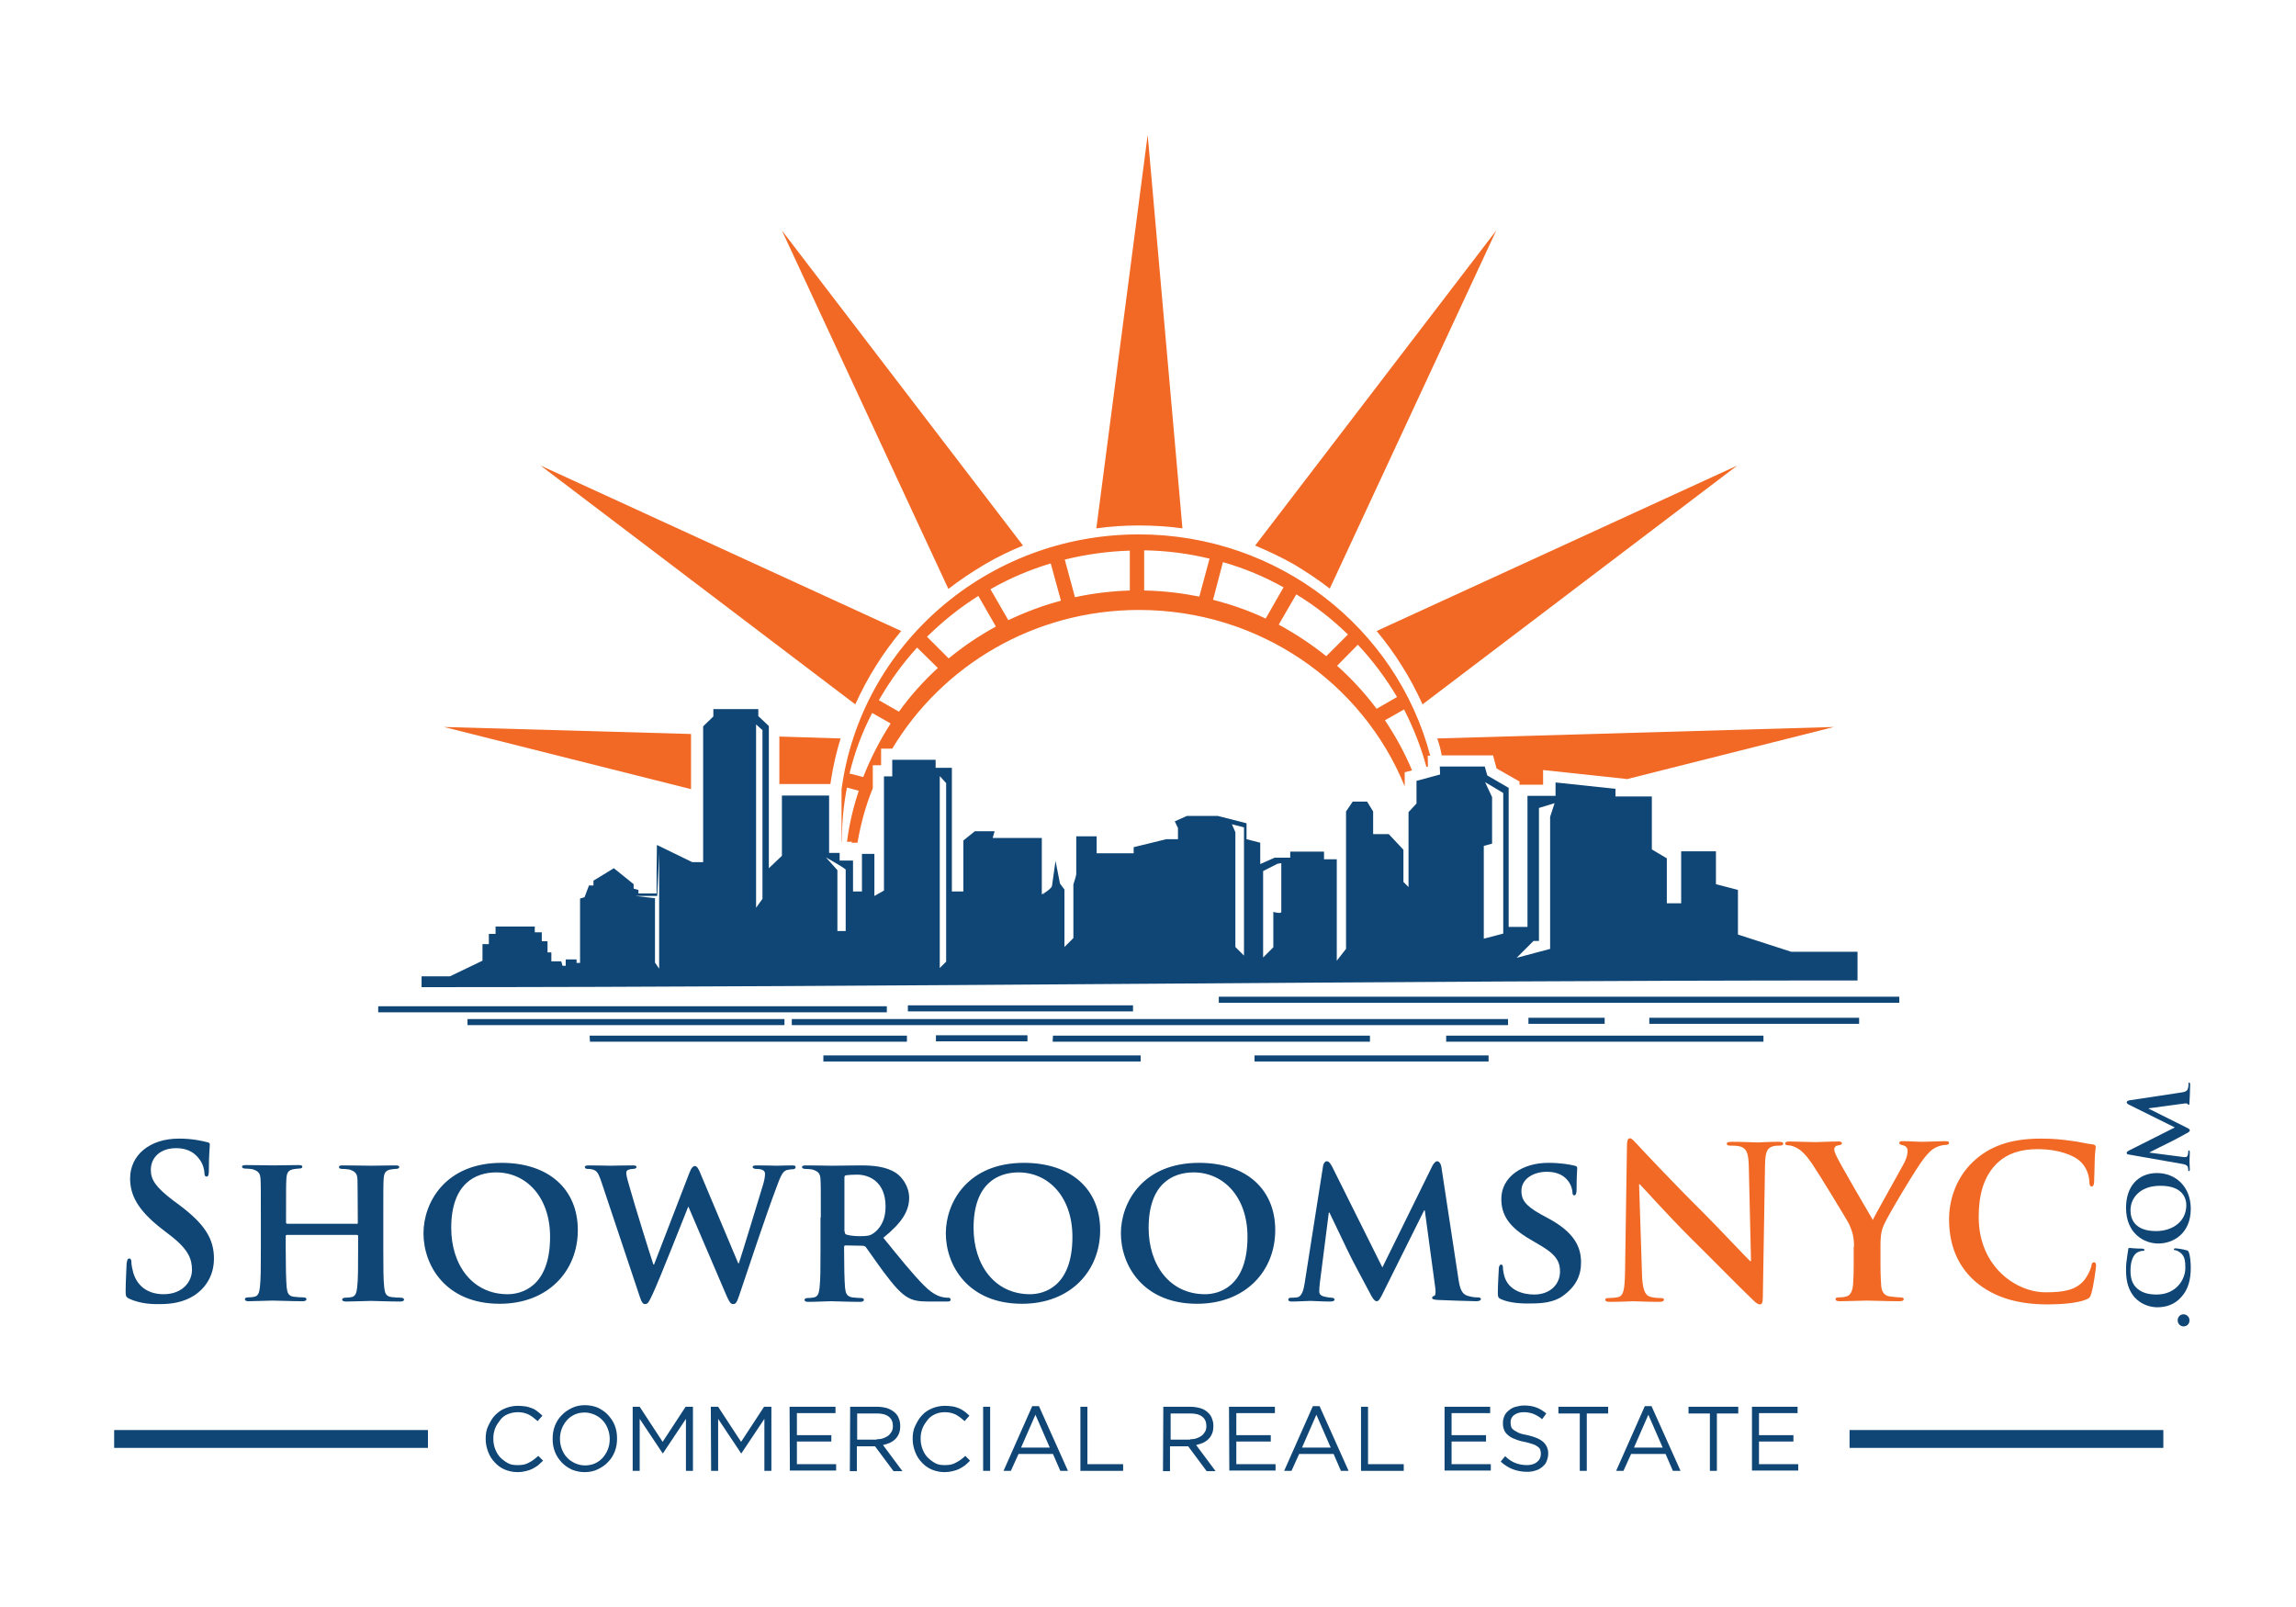 <svg width="720" height="504" viewBox="0 0 720 504" fill="none" xmlns="http://www.w3.org/2000/svg">
<path fill-rule="evenodd" clip-rule="evenodd" d="M216.7 230.2L139.2 228L216.7 247.5V230.2ZM263.6 231.6L244.4 231V245.9H260.4L260.6 244.6C261.3 240.1 262.3 235.8 263.6 231.6Z" fill="#F16924"/>
<path fill-rule="evenodd" clip-rule="evenodd" d="M580 448.5H678.4V454.1H580V448.5ZM35.8 448.5H134.2V454.1H35.8V448.5Z" fill="#104675"/>
<path d="M684.1 365C684.9 365.1 686 365.4 686.1 366.1C686.2 366.5 686.2 366.7 686.2 366.9C686.2 367.2 686.3 367.3 686.4 367.3C686.6 367.3 686.7 367.1 686.7 366.8C686.7 365.9 686.6 364.7 686.6 364.2C686.6 363.7 686.7 362.5 686.7 361.4C686.7 361 686.6 360.8 686.4 360.8C686.3 360.8 686.2 361 686.2 361.2C686.2 361.4 686.2 361.7 686.1 362.1C686 362.6 685.8 362.9 685.3 362.9C684.9 362.9 684.5 362.9 684.1 362.8L674.1 361.5V361.4C675.9 360.5 679 358.9 679.5 358.7C680.2 358.4 684.2 356.3 685.4 355.6C686.2 355.2 686.7 354.9 686.7 354.5C686.7 354.2 686.5 354 685.2 353.4L673.8 347.7V347.6L684.9 346.1C685.6 346 685.9 346.1 686 346.2C686.1 346.4 686.2 346.5 686.3 346.5C686.5 346.5 686.6 346.4 686.6 345.7C686.7 344.6 686.8 340.8 686.8 340.2C686.8 339.8 686.7 339.5 686.5 339.5C686.3 339.5 686.3 339.7 686.3 339.9C686.3 340.2 686.3 340.7 686.1 341.4C685.9 342.2 685.2 342.5 683.6 342.7L667.7 345.1C667.2 345.2 666.9 345.5 666.9 345.7C666.9 345.9 667.1 346.2 667.5 346.4L682 353.6L667.7 360.8C667 361.2 666.9 361.3 666.9 361.6C666.9 361.8 667.1 362.1 667.6 362.1L684.1 365ZM685.6 378C685.6 383 681.4 386.1 676.1 386.1C669.7 386.1 668.1 382.6 668.1 379.6C668.1 375.3 671.6 371.9 677.3 371.9C684.7 371.8 685.6 376.1 685.6 378ZM687 379.1C687 372.2 682.3 367.9 676.4 367.9C670.5 367.9 666.7 372.1 666.7 378.8C666.7 386.9 672.4 390 676.8 390C681.5 390 687 386.9 687 379.1ZM687 397.6C687 395.9 686.8 393.8 686.4 392.8C686.2 392.3 686.1 392.2 685.6 392.1C684.7 391.8 682.5 391.5 682.2 391.5C682 391.5 681.7 391.6 681.7 391.8C681.7 392 681.8 392.1 682.2 392.1C682.7 392.2 683.4 392.6 683.9 393C685.1 394.1 685.3 395.4 685.3 397.7C685.3 401.3 682.4 406 676.3 406C673.8 406 671.3 405.5 669.6 403.5C668.6 402.3 668.1 400.8 668.1 398.5C668.1 396 668.7 394.3 669.6 393.3C670.3 392.6 671.2 392.3 672 392.3C672.3 392.3 672.5 392.2 672.5 392C672.5 391.8 672.2 391.7 671.9 391.6C671.4 391.6 670 391.6 669.1 391.5C668.2 391.4 667.9 391.4 667.7 391.4C667.5 391.4 667.4 391.5 667.4 391.8C667.3 392.6 667.1 393.5 667 394.5C666.8 395.7 666.7 396.7 666.7 398.4C666.7 402.4 667.7 404.9 669.4 406.9C671.7 409.4 674.7 410 676.5 410C679 410 681.9 409.3 684.1 406.7C686.2 404.4 687 401.3 687 397.6ZM686.6 414.1C686.6 413 685.7 412.2 684.7 412.2C683.7 412.2 682.9 413 682.9 414.1C682.9 415.4 684 416 684.7 416C685.6 416 686.6 415.4 686.6 414.1Z" fill="#104675"/>
<path d="M549.3 441.2H563.7V443.2H551.6V450.1H562.4V452.1H551.6V459.2H563.9V461.2H549.4V441.2H549.3ZM536.2 443.3H529.5V441.2H545.1V443.3H538.4V461.3H536.2V443.3ZM515.8 441H517.9L527 461.3H524.6L522.3 456H511.5L509.1 461.3H506.8L515.8 441ZM521.4 454L516.9 443.7L512.4 454H521.4ZM495.4 443.3H488.7V441.2H504.3V443.3H497.6V461.3H495.4V443.3ZM478.8 461.6C477.2 461.6 475.8 461.3 474.4 460.8C473.1 460.3 471.8 459.5 470.6 458.4L472 456.7C473 457.7 474.1 458.4 475.1 458.8C476.1 459.2 477.4 459.5 478.8 459.5C480.1 459.5 481.2 459.2 482 458.5C482.8 457.9 483.2 457 483.2 456V455.9C483.2 455.4 483.1 455 483 454.7C482.9 454.3 482.6 454 482.2 453.7C481.8 453.4 481.3 453.1 480.6 452.9C479.9 452.7 479.1 452.4 478 452.2C476.9 452 475.9 451.7 475 451.3C474.1 451 473.5 450.6 472.9 450.1C472.3 449.6 471.9 449.1 471.7 448.5C471.4 447.9 471.3 447.2 471.3 446.3V446.2C471.3 445.4 471.5 444.7 471.8 444C472.1 443.3 472.6 442.8 473.2 442.3C473.8 441.8 474.5 441.4 475.3 441.2C476.1 441 477 440.8 477.9 440.8C479.4 440.8 480.6 441 481.7 441.4C482.8 441.8 483.8 442.4 484.9 443.3L483.6 445.1C482.7 444.3 481.7 443.8 480.8 443.4C479.9 443.1 478.9 442.9 477.9 442.9C476.6 442.9 475.6 443.2 474.8 443.8C474 444.4 473.7 445.2 473.7 446.1V446.2C473.7 446.7 473.8 447.1 473.9 447.5C474 447.9 474.3 448.2 474.7 448.5C475.1 448.8 475.7 449.1 476.3 449.4C477 449.7 477.9 449.9 479 450.1C481.2 450.6 482.9 451.3 483.9 452.2C484.9 453.1 485.5 454.3 485.5 455.8V455.9C485.5 456.8 485.3 457.5 485 458.3C484.7 459.1 484.2 459.6 483.6 460.1C483 460.6 482.3 461 481.5 461.2C480.7 461.5 479.8 461.6 478.8 461.6ZM452.9 441.2H467.3V443.2H455.2V450.1H466V452.1H455.2V459.2H467.5V461.2H453V441.2H452.9ZM426.8 441.2H429V459.2H440.2V461.3H426.8V441.2ZM411.7 441H413.8L422.9 461.3H420.5L418.2 456H407.4L405 461.3H402.7L411.7 441ZM417.3 454L412.8 443.7L408.3 454H417.3ZM385.4 441.2H399.8V443.2H387.7V450.1H398.5V452.1H387.7V459.2H400V461.2H385.5L385.4 441.2ZM364.8 441.2H373.3C374.5 441.2 375.6 441.4 376.6 441.7C377.6 442 378.4 442.6 379 443.2C379.5 443.7 379.9 444.3 380.1 445C380.4 445.7 380.5 446.4 380.5 447.2V447.3C380.5 448.1 380.4 448.9 380.1 449.6C379.8 450.3 379.5 450.8 379 451.3C378.5 451.8 377.9 452.2 377.3 452.5C376.6 452.8 375.9 453 375.1 453.2L381.2 461.4H378.4L372.6 453.6H372.5H366.9V461.4H364.7L364.8 441.2ZM373.2 451.4C373.9 451.4 374.6 451.3 375.2 451.1C375.8 450.9 376.4 450.6 376.8 450.3C377.3 449.9 377.6 449.5 377.9 449C378.2 448.5 378.3 447.9 378.3 447.3V447.2C378.3 446 377.9 445 377 444.3C376.1 443.6 374.9 443.3 373.2 443.3H367.1V451.5H373.2V451.4ZM338.8 441.2H341V459.2H352.2V461.3H338.8V441.2ZM323.7 441H325.8L334.9 461.3H332.5L330.2 456H319.4L317 461.3H314.7L323.7 441ZM329.2 454L324.7 443.7L320.2 454H329.2ZM308.3 441.2H310.5V461.3H308.3V441.2ZM296.2 461.7C294.8 461.7 293.4 461.4 292.2 460.9C291 460.4 289.9 459.6 289.1 458.7C288.2 457.8 287.5 456.7 287 455.4C286.5 454.1 286.2 452.8 286.2 451.3V451.2C286.2 449.8 286.4 448.4 287 447.2C287.6 446 288.2 444.8 289.1 443.9C290 442.9 291.1 442.2 292.3 441.7C293.5 441.2 294.9 440.9 296.3 440.9C297.2 440.9 298 441 298.8 441.1C299.5 441.2 300.2 441.5 300.8 441.7C301.4 442 302 442.3 302.5 442.7C303 443.1 303.5 443.5 304 444L302.5 445.7C301.6 444.9 300.7 444.2 299.8 443.7C298.8 443.2 297.7 442.9 296.3 442.9C295.2 442.9 294.2 443.1 293.3 443.5C292.4 443.9 291.5 444.5 290.9 445.3C290.3 446.1 289.7 446.9 289.3 447.9C288.9 448.9 288.7 450 288.7 451.1V451.2C288.7 452.4 288.9 453.5 289.3 454.5C289.7 455.5 290.2 456.4 290.9 457.1C291.6 457.8 292.4 458.4 293.3 458.9C294.2 459.4 295.3 459.5 296.3 459.5C297.7 459.5 298.8 459.3 299.8 458.7C300.8 458.2 301.8 457.5 302.7 456.6L304.2 458.1C303.7 458.6 303.2 459.1 302.6 459.6C302 460 301.4 460.4 300.8 460.7C300.2 461 299.5 461.2 298.7 461.4C297.9 461.6 297.1 461.7 296.2 461.7ZM266.6 441.2H275.1C276.3 441.2 277.4 441.4 278.4 441.7C279.4 442.1 280.2 442.6 280.8 443.2C281.3 443.7 281.7 444.3 281.9 445C282.2 445.7 282.3 446.4 282.3 447.2V447.3C282.3 448.1 282.2 448.9 281.9 449.6C281.6 450.3 281.3 450.8 280.8 451.3C280.3 451.8 279.7 452.2 279.1 452.5C278.4 452.8 277.7 453 276.9 453.2L283 461.4H280.2L274.4 453.6H274.3H268.7V461.4H266.5L266.6 441.2ZM274.9 451.4C275.6 451.4 276.3 451.3 276.9 451.1C277.5 450.9 278.1 450.6 278.5 450.3C279 449.9 279.3 449.5 279.6 449C279.9 448.5 280 447.9 280 447.3V447.2C280 446 279.6 445 278.7 444.3C277.8 443.6 276.6 443.3 274.9 443.3H268.8V451.5H274.9V451.4ZM247.6 441.2H262V443.2H249.9V450.1H260.7V452.1H249.9V459.2H262.2V461.2H247.7L247.6 441.2ZM222.9 441.2H225.2L232.4 452.2L239.6 441.2H241.9V461.3H239.7V445L232.5 455.8H232.4L225.2 445V461.3H223L222.9 441.2ZM198.3 441.2H200.6L207.8 452.2L215 441.2H217.3V461.3H215.1V445L207.9 455.8H207.8L200.6 445V461.3H198.4V441.2H198.3ZM183.4 461.7C181.9 461.7 180.5 461.4 179.3 460.9C178.1 460.3 177 459.6 176.1 458.6C175.2 457.6 174.5 456.6 174 455.3C173.5 454 173.3 452.7 173.3 451.3V451.2C173.3 449.8 173.5 448.5 174 447.2C174.5 445.9 175.2 444.8 176.1 443.9C177 442.9 178.1 442.2 179.3 441.6C180.5 441 181.9 440.7 183.4 440.7C184.9 440.7 186.3 441 187.5 441.5C188.7 442.1 189.8 442.8 190.7 443.8C191.6 444.8 192.3 445.8 192.8 447.1C193.3 448.4 193.5 449.7 193.5 451.1C193.5 451.1 193.5 451.1 193.5 451.2C193.5 452.6 193.3 453.9 192.8 455.2C192.3 456.5 191.6 457.6 190.7 458.5C189.8 459.5 188.7 460.2 187.5 460.8C186.3 461.4 184.9 461.7 183.4 461.7ZM183.4 459.6C184.5 459.6 185.6 459.4 186.5 459C187.4 458.6 188.3 458 189 457.2C189.7 456.4 190.2 455.6 190.6 454.6C191 453.6 191.2 452.5 191.2 451.4V451.3C191.2 450.2 191 449.1 190.6 448.1C190.2 447.1 189.7 446.2 189 445.5C188.3 444.7 187.5 444.2 186.5 443.7C185.5 443.3 184.5 443 183.4 443C182.3 443 181.2 443.2 180.3 443.6C179.4 444 178.5 444.6 177.8 445.4C177.1 446.2 176.6 447 176.2 448C175.8 449 175.6 450.1 175.6 451.2V451.3C175.6 452.4 175.8 453.5 176.2 454.5C176.6 455.5 177.1 456.4 177.8 457.1C178.5 457.9 179.3 458.4 180.3 458.9C181.2 459.3 182.3 459.6 183.4 459.6ZM162.3 461.7C160.9 461.7 159.5 461.4 158.3 460.9C157.1 460.4 156 459.6 155.2 458.7C154.3 457.8 153.6 456.7 153.1 455.4C152.6 454.1 152.3 452.8 152.3 451.3V451.2C152.3 449.8 152.5 448.4 153.1 447.2C153.7 446 154.3 444.8 155.2 443.9C156.1 443 157.1 442.2 158.4 441.7C159.6 441.2 161 440.9 162.4 440.9C163.3 440.9 164.1 441 164.9 441.1C165.6 441.2 166.3 441.5 166.9 441.7C167.5 441.9 168.1 442.3 168.6 442.7C169.1 443.1 169.6 443.5 170.1 444L168.6 445.7C167.7 444.9 166.8 444.2 165.9 443.7C164.9 443.2 163.8 442.9 162.4 442.9C161.3 442.9 160.3 443.1 159.3 443.5C158.3 443.9 157.5 444.5 156.9 445.3C156.3 446.1 155.7 446.9 155.3 447.9C154.9 448.9 154.7 450 154.7 451.1V451.2C154.7 452.4 154.9 453.5 155.3 454.5C155.7 455.5 156.2 456.4 156.9 457.1C157.6 457.8 158.4 458.4 159.3 458.9C160.2 459.4 161.2 459.5 162.4 459.5C163.8 459.5 164.9 459.3 165.9 458.7C166.9 458.2 167.8 457.5 168.8 456.6L170.3 458.1C169.8 458.6 169.2 459.1 168.7 459.6C168.1 460 167.5 460.4 166.9 460.7C166.3 461 165.6 461.2 164.8 461.4C164 461.6 163.2 461.7 162.3 461.7Z" fill="#104675"/>
<path fill-rule="evenodd" clip-rule="evenodd" d="M343.8 165.7L359.9 42.3L370.8 165.7C366.3 165.1 361.8 164.8 357.1 164.8C352.6 164.8 348.1 165.1 343.8 165.7Z" fill="#F16924"/>
<path fill-rule="evenodd" clip-rule="evenodd" d="M393.6 171.1L469.2 72.3L417 184.6C413.4 181.8 409.6 179.3 405.6 176.9C401.7 174.7 397.6 172.8 393.6 171.1Z" fill="#F16924"/>
<path fill-rule="evenodd" clip-rule="evenodd" d="M431.7 197.9L544.8 146L446.1 220.9C444.2 216.8 442.1 212.7 439.6 208.8C437.2 204.9 434.5 201.3 431.7 197.9Z" fill="#F16924"/>
<path fill-rule="evenodd" clip-rule="evenodd" d="M450.7 231.6L575.1 228L510 244.4V244.3L483.9 241.5V246.1H476.5V245.1L469.3 241L468.2 236.9H452.1C451.8 235.1 451.3 233.3 450.7 231.6Z" fill="#F16924"/>
<path fill-rule="evenodd" clip-rule="evenodd" d="M279.3 226.9C275.9 232.2 273 237.8 270.7 243.7L266.4 242.6C268 235.9 270.4 229.6 273.5 223.6L279.3 226.9ZM294.1 209.5C289.6 213.6 285.5 218.2 281.9 223.2L275.6 219.6C279 213.7 283 208.1 287.6 203.1L294.1 209.5ZM312.3 196.5C307 199.4 302.1 202.7 297.5 206.5L290.7 199.7C295.6 194.9 300.9 190.6 306.8 186.9L312.3 196.5ZM332.7 188.4C327 189.9 321.5 192 316.2 194.5L310.6 184.8C316.5 181.4 322.9 178.7 329.5 176.7L332.7 188.4ZM354.3 185.2C348.4 185.4 342.6 186.1 337.1 187.3L333.9 175.5C340.4 173.9 347.3 172.9 354.3 172.7V185.2ZM425.8 202.2C430.5 207.2 434.6 212.7 438.1 218.6L431.7 222.3C428 217.4 423.9 212.9 419.3 208.8L425.8 202.2ZM406.5 186.4C412.4 190 417.8 194.2 422.7 199L415.9 205.8C411.3 202.1 406.3 198.8 401 195.9L406.5 186.4ZM383.5 176.3C390.2 178.2 396.6 180.9 402.5 184.2L396.9 194C391.7 191.5 386.1 189.6 380.4 188.1L383.5 176.3ZM358.8 172.6C365.8 172.7 372.7 173.6 379.3 175.2L376.1 187.1C370.5 186 364.7 185.3 358.8 185.2V172.6ZM357.1 167.6C401.1 167.6 438 197.1 448.5 237H447.7L447.8 240.4L447.3 240.5C445.6 234.2 443.2 228.2 440.3 222.5L434.3 225.9C437.6 230.8 440.5 236.1 442.8 241.6L440.5 242.2V246.6C427.3 214.2 395 191.3 357.2 191.3C324.2 191.3 295.4 208.8 279.8 234.8H276.3V240H273.7V247.2C271.5 252.6 269.9 258.4 268.9 264.3H267.1V264H265.6C266.3 258.5 267.6 253.1 269.3 248L265.6 247C264.5 252.5 264 258.2 264 264H263.9V247.6C269.9 202.4 309.4 167.6 357.1 167.6Z" fill="#F16924"/>
<path fill-rule="evenodd" clip-rule="evenodd" d="M206.7 267.6V303.8L205.4 301.9V281.7L199.3 281H206.1L206.7 267.6ZM259 268.9L262.6 272.9V292H265.2V272.7C264 271.7 259 268.9 259 268.9ZM294.7 243.4V303.6L296.7 301.6V245.6L294.7 243.4ZM386.3 258.5L390.1 259.5V299.7L387.4 297V261L386.3 258.5ZM400.6 270.9L396.1 273.2V300.3L399.3 297.1V286C399.3 286 401.8 286.7 401.8 286C401.8 285.3 401.8 270.7 401.8 270.7L400.6 270.9ZM465.7 245.3L471.4 248.7V292.8L465.3 294.4V265.3L467.9 264.6V250L465.7 245.3ZM487.5 251.9L482.6 253.4V266.9V267V295.1H480.9L475.6 300.4L482.7 298.5L486.1 297.6V256.2L487.5 251.9ZM237.1 227.2V284.7L239.1 281.9V229L237.1 227.2ZM151.3 301.3V296.1H153.3V292.9H155.4V290.6H167.7V292.4H169.9V295.2H171.7V298.7H172.9V301.5H176L176.4 302.9H177.4V300.9H180.8V302H181.9V281.8L183.3 281.4L184.7 277.7H186.1V276.2L192.5 272.3L198.7 277.3V278.7L200.2 279.1V280.2H205.9V273.3L206 265L217.1 270.4H220.5V227.8L223.7 224.7V222.4H225.8H231.9H237.8V224.6L241.1 227.7V272.3L245.2 268.4V249.5H260V267.5H263.3V269.9H267.5V279.6H270.3V267.8H274.2V281L277.2 279.3V243.5H279.8V238.3H293.4V240.8H298.5V279.6H302.1V263.6L305.7 260.7H311.9L311.3 262.8H326.7V280.5C326.7 280.5 327.1 280.3 327.5 280C327.5 280.3 327.4 280.5 327.4 280.5C327.2 280.5 327.3 280.3 327.6 280C328.5 279.4 329.8 278.5 329.9 277.8L331 270L332.4 277.1L333.8 279V297L336.6 294.2V277.4C336.6 277.4 337.5 274.6 337.5 274.2C337.5 273.8 337.5 262.3 337.5 262.3H343.9V267.6H355.5V265.7L365.7 263.2H369.4V259.7L368.4 257.6L372.2 255.9H381.9L390.9 258.2V263.2L395.2 264.3V271L399.7 269H404.6V267.1H415.2V269.5H419.2V301.3L422.1 297.6V254.5L424.2 251.4H428.7L430.6 254.5V261.6H435.5L440.1 266.5V276.6L441.7 278.2V254.7L444.2 252V244.9L451.6 242.9L451.5 240.4H465.6L466.4 243.2L473.1 247.1V290.7H479V249.6H487.8V245.4L506.6 247.4V249.8H518V266.4L522.7 269.2V283.3H527.2V267H538.1V277.3L545 279.1V293.1L561.7 298.5H582.5V307.5C434.1 307.5 282 309.6 132.2 309.6V306.2H141.1L151.3 301.3Z" fill="#104675"/>
<path d="M248.3 319.6H472.9V321.5H248.3V319.6ZM382.2 312.6H595.6V314.5H382.2V312.6ZM146.5 319.6H246V321.5H146.6V319.6H146.5ZM184.9 324.8H284.4V326.7H185L184.9 324.8ZM330.2 324.8H429.6V326.7H330.1L330.2 324.8ZM284.7 315.3H355.3V317.2H284.7V315.3ZM453.5 324.8H553V326.7H453.5V324.8ZM479.3 319.2H503.2V321.1H479.3V319.2ZM517.2 319.2H583V321.1H517.2V319.2ZM258.2 331H357.7V332.9H258.2V331ZM293.5 324.7H322.2V326.6H293.5V324.7ZM393.4 331H466.8V332.9H393.4V331ZM118.6 315.6H278.1V317.5H118.6V315.6Z" fill="#104675"/>
<path fill-rule="evenodd" clip-rule="evenodd" d="M320.8 171.1L245.2 72.3L297.4 184.7C301 181.9 304.8 179.4 308.8 177C312.7 174.7 316.7 172.8 320.8 171.1Z" fill="#F16924"/>
<path fill-rule="evenodd" clip-rule="evenodd" d="M282.6 197.9L169.5 146L268.2 220.9C270.1 216.8 272.2 212.7 274.7 208.8C277.1 204.9 279.8 201.3 282.6 197.9Z" fill="#F16924"/>
<path d="M40.7 407.4C39.6 406.9 39.4 406.6 39.4 405.1C39.4 401.5 39.7 397.5 39.7 396.4C39.8 395.4 40 394.7 40.5 394.7C41.1 394.7 41.2 395.3 41.2 395.8C41.2 396.7 41.5 398.1 41.8 399.2C43.3 404.1 47.2 405.9 51.3 405.9C57.3 405.9 60.2 401.9 60.2 398.3C60.2 395 59.2 392 53.7 387.7L50.6 385.3C43.3 379.6 40.8 374.9 40.8 369.6C40.8 362.3 46.9 357.1 56.1 357.1C60.4 357.1 63.2 357.8 64.9 358.2C65.5 358.3 65.8 358.5 65.8 359C65.8 359.9 65.5 361.8 65.5 367C65.5 368.5 65.3 369 64.8 369C64.3 369 64.1 368.6 64.1 367.8C64.1 367.2 63.8 365.1 62.4 363.4C61.4 362.1 59.5 360.1 55.2 360.1C50.3 360.1 47.3 363 47.3 366.9C47.3 370 48.8 372.3 54.3 376.5L56.2 377.9C64.2 383.9 67.1 388.5 67.1 394.8C67.1 398.6 65.6 403.2 60.9 406.3C57.6 408.4 53.9 409 50.3 409C46.5 409.1 43.5 408.6 40.7 407.4Z" fill="#104675"/>
<path d="M111.9 383.9C112 383.9 112.2 383.8 112.2 383.5V382.3C112.2 373.7 112.1 371.7 112.1 369.9C112 368 111.4 367.4 109.6 366.8C109.1 366.7 108.1 366.6 107.3 366.6C106.6 366.6 106.3 366.4 106.3 366C106.3 365.6 106.7 365.5 107.6 365.5C110.7 365.5 114.8 365.6 116.4 365.6C117.8 365.6 121.6 365.5 123.9 365.5C124.8 365.5 125.2 365.6 125.2 366C125.2 366.4 124.8 366.6 124.1 366.6C123.6 366.6 123.1 366.7 122.4 366.8C120.9 367.1 120.4 367.9 120.3 369.9C120.2 371.7 120.2 373.3 120.2 381.8V391.8C120.2 397 120.2 401.4 120.5 403.9C120.7 405.5 121 406.6 122.8 406.8C123.6 406.9 124.9 407 125.8 407C126.4 407 126.7 407.3 126.7 407.6C126.7 408 126.2 408.2 125.5 408.2C121.7 408.2 117.9 408 116.3 408C115 408 110.9 408.2 108.6 408.2C107.8 408.2 107.3 408 107.3 407.6C107.3 407.3 107.6 407 108.2 407C109.1 407 109.8 406.9 110.3 406.8C111.5 406.5 111.8 405.5 112 403.8C112.3 401.4 112.3 397.1 112.3 391.9V387.6C112.3 387.4 112.1 387.3 112 387.3H90C89.8 387.3 89.6 387.4 89.6 387.6V391.9C89.6 397.1 89.7 401.4 89.9 403.8C90.1 405.4 90.4 406.5 92.2 406.7C93 406.8 94.3 406.9 95.2 406.9C95.9 406.9 96.1 407.2 96.1 407.5C96.1 407.9 95.6 408.1 94.9 408.1C91.1 408.1 87.1 407.9 85.4 407.9C84.1 407.9 80.2 408.1 77.9 408.1C77.2 408.1 76.8 407.9 76.8 407.5C76.8 407.2 77 406.9 77.7 406.9C78.6 406.9 79.2 406.8 79.8 406.7C81 406.4 81.3 405.4 81.5 403.7C81.8 401.3 81.8 396.9 81.8 391.7V381.7C81.8 373.1 81.8 371.5 81.7 369.8C81.6 367.9 81 367.3 79.2 366.7C78.7 366.6 77.7 366.5 76.9 366.5C76.3 366.5 75.9 366.3 75.9 365.9C75.9 365.5 76.4 365.4 77.2 365.4C80.3 365.4 84.2 365.5 85.8 365.5C87.2 365.5 91.2 365.4 93.6 365.4C94.4 365.4 94.8 365.5 94.8 365.9C94.8 366.3 94.5 366.5 93.7 366.5C93.2 366.5 92.7 366.6 92 366.7C90.4 367 89.9 367.8 89.8 369.8C89.7 371.6 89.7 373.6 89.7 382.2V383.4C89.7 383.7 89.9 383.8 90.1 383.8H111.9V383.9Z" fill="#104675"/>
<path d="M132.8 386.8C132.8 377.2 139.6 364.7 157.3 364.7C172 364.7 181.2 372.9 181.2 385.8C181.2 398.7 171.8 408.9 156.7 408.9C139.7 408.9 132.8 396.8 132.8 386.8ZM172.5 387.9C172.5 375.4 165 367.7 155.6 367.7C149.1 367.7 141.5 371.2 141.5 385.1C141.5 396.7 148.1 405.9 159.2 405.9C163.2 405.9 172.5 403.9 172.5 387.9Z" fill="#104675"/>
<path d="M188.7 371C188 368.9 187.5 367.6 186.6 367.1C186 366.7 184.9 366.6 184.3 366.6C183.7 366.6 183.4 366.4 183.4 366C183.4 365.6 183.9 365.5 184.7 365.5C187.7 365.5 190.9 365.6 191.5 365.6C192.1 365.6 194.9 365.5 198.3 365.5C199.2 365.5 199.6 365.6 199.6 366C199.6 366.4 199.1 366.6 198.5 366.6C198 366.6 197.5 366.7 197 366.9C196.5 367.1 196.4 367.4 196.4 368C196.4 368.7 196.9 370.6 197.7 373.2C198.7 376.9 204 394 204.9 396.6H205.1L216.2 367.8C216.8 366.2 217.4 365.7 217.9 365.7C218.6 365.7 219.1 366.6 219.8 368.4L231.5 396.2H231.7C232.8 392.9 237.3 378.1 239.3 371.5C239.7 370.2 239.9 369 239.9 368.2C239.9 367.3 239.4 366.6 237 366.6C236.5 366.6 236 366.3 236 366C236 365.6 236.5 365.5 237.4 365.5C240.5 365.5 243.1 365.6 243.6 365.6C244 365.6 246.5 365.5 248.4 365.5C249.1 365.5 249.5 365.6 249.5 366C249.5 366.4 249.2 366.7 248.7 366.7C248.1 366.7 247.3 366.8 246.6 367C245.2 367.5 244.5 369.7 243.3 372.9C240.6 380 234.6 397.9 231.8 406.3C231.1 408.3 230.8 409 229.9 409C229.1 409 228.7 408.3 227.8 406.3L215.9 378.5H215.8C214.8 380.9 207 400.9 204.6 406C203.5 408.3 203.2 409 202.3 409C201.6 409 201.2 408.4 200.7 406.9L188.7 371Z" fill="#104675"/>
<path d="M257.4 381.8C257.4 373.2 257.4 371.6 257.3 369.9C257.2 368 256.6 367.4 254.8 366.8C254.3 366.7 253.3 366.6 252.5 366.6C251.9 366.6 251.5 366.4 251.5 366C251.5 365.6 252 365.5 252.8 365.5C255.9 365.5 259.6 365.6 260.8 365.6C262.8 365.6 268.1 365.5 269.9 365.5C273.6 365.5 277.9 365.8 281 367.9C282.7 369 285.1 371.9 285.1 375.7C285.1 379.9 282.7 383.6 277 388.2C282.2 394.6 286.3 399.7 289.8 403.2C293.1 406.5 295.1 406.7 296 406.9C296.6 407 296.9 407 297.4 407C297.9 407 298.1 407.3 298.1 407.6C298.1 408.1 297.7 408.2 297 408.2H291.4C288.1 408.2 286.6 407.9 285 407.1C282.5 405.8 280.3 403.2 277 398.8C274.7 395.7 272.2 392 271.5 391.1C271.2 390.8 270.8 390.7 270.4 390.7L265.2 390.6C264.9 390.6 264.7 390.7 264.7 391.1V391.9C264.7 397.1 264.8 401.5 265 403.9C265.2 405.6 265.5 406.6 267.3 406.9C268.2 407 269.4 407.1 270.2 407.1C270.7 407.1 270.9 407.4 270.9 407.7C270.9 408.1 270.4 408.3 269.7 408.3C266.3 408.3 261.5 408.1 260.6 408.1C259.5 408.1 255.8 408.3 253.4 408.3C252.7 408.3 252.3 408.1 252.3 407.7C252.3 407.4 252.5 407.1 253.2 407.1C254.1 407.1 254.7 407 255.3 406.9C256.5 406.6 256.8 405.6 257 403.9C257.3 401.5 257.3 397.1 257.3 391.9V381.8H257.4ZM264.9 386.2C264.9 386.8 265 387 265.4 387.2C266.7 387.6 268.4 387.7 269.8 387.7C272.1 387.7 272.9 387.5 273.9 386.8C275.7 385.5 277.7 383.1 277.7 378.4C277.7 370.4 272.3 368.4 268.8 368.4C267.3 368.4 265.9 368.5 265.3 368.6C264.9 368.7 264.8 368.9 264.8 369.4V386.2H264.9Z" fill="#104675"/>
<path d="M296.6 386.8C296.6 377.2 303.4 364.7 321.1 364.7C335.8 364.7 345 372.9 345 385.8C345 398.7 335.6 408.9 320.5 408.9C303.5 408.9 296.6 396.8 296.6 386.8ZM336.3 387.9C336.3 375.4 328.8 367.7 319.4 367.7C312.9 367.7 305.3 371.2 305.3 385.1C305.3 396.7 311.9 405.9 323 405.9C327 405.9 336.3 403.9 336.3 387.9Z" fill="#104675"/>
<path d="M351.5 386.8C351.5 377.2 358.3 364.7 376 364.7C390.7 364.7 399.9 372.9 399.9 385.8C399.9 398.7 390.5 408.9 375.4 408.9C358.4 408.9 351.5 396.8 351.5 386.8ZM391.2 387.9C391.2 375.4 383.7 367.7 374.3 367.7C367.8 367.7 360.2 371.2 360.2 385.1C360.2 396.7 366.8 405.9 377.9 405.9C381.9 405.9 391.2 403.9 391.2 387.9Z" fill="#104675"/>
<path d="M414.9 365.7C415 364.8 415.6 364.2 416 364.2C416.6 364.2 417 364.5 417.8 366L433.5 397.5L449.2 365.6C449.7 364.7 450.2 364.2 450.7 364.2C451.2 364.2 451.8 364.8 452 366L457.3 400.8C457.8 404.3 458.4 405.8 460.2 406.4C461.9 406.9 462.8 406.9 463.5 406.9C464 406.9 464.4 407.1 464.4 407.4C464.4 407.9 463.7 408.1 462.9 408.1C461.4 408.1 453.1 407.8 450.8 407.7C449.4 407.6 449.1 407.4 449.1 407C449.1 406.7 449.4 406.5 449.8 406.4C450.1 406.3 450.3 405.6 450.1 404L446.8 379.6H446.6L434 404.9C432.7 407.6 432.3 408.1 431.7 408.1C431 408.1 430.3 407 429.4 405.2C428 402.6 423.4 394 422.7 392.4C422.2 391.3 418.8 384.2 416.9 380.3H416.7L413.9 402.3C413.8 403.3 413.7 404 413.7 405C413.7 406.1 414.5 406.5 415.5 406.7C416.5 406.9 417 407 417.6 407C418.1 407 418.5 407.3 418.5 407.5C418.5 408 418 408.2 417.1 408.2C414.6 408.2 412 408 410.9 408C409.8 408 407 408.2 405.1 408.2C404.5 408.2 404 408.1 404 407.5C404 407.2 404.3 407 404.9 407C405.4 407 405.8 407 406.7 406.9C408.3 406.7 408.8 404.4 409.1 402.6L414.9 365.7Z" fill="#104675"/>
<path d="M470.8 407.5C469.9 407.1 469.7 406.8 469.7 405.6C469.7 402.5 470 399 470 398.1C470 397.2 470.3 396.6 470.7 396.6C471.2 396.6 471.3 397.1 471.3 397.5C471.3 398.2 471.5 399.4 471.8 400.4C473.1 404.6 477.4 406 481.1 406C486.1 406 489.2 402.8 489.2 398.8C489.2 396.3 488.6 393.9 483.4 390.8L480 388.8C473.1 384.8 470.8 381 470.8 376C470.8 369.1 477.4 364.7 485.5 364.7C489.3 364.7 492.3 365.2 493.8 365.6C494.3 365.7 494.6 365.9 494.6 366.3C494.6 367 494.4 368.6 494.4 373.1C494.4 374.3 494.1 374.9 493.7 374.9C493.3 374.9 493.1 374.6 493.1 373.9C493.1 373.4 492.8 371.6 491.6 370.2C490.7 369.1 488.9 367.5 485.1 367.5C480.9 367.5 477.1 369.7 477.1 373.5C477.1 376 478 378 483.3 380.9L485.7 382.2C493.4 386.4 495.8 390.8 495.8 395.9C495.8 400.1 494.2 403.5 490 406.5C487.2 408.5 483.4 408.8 480.2 408.8C476.9 408.9 473.3 408.6 470.8 407.5Z" fill="#104675"/>
<path d="M514.9 399.2C515 404.4 515.9 406.1 517.2 406.6C518.3 407 519.6 407.1 520.7 407.1C521.4 407.1 521.8 407.2 521.8 407.6C521.8 408.1 521.2 408.3 520.3 408.3C516 408.3 513.3 408.1 512.1 408.1C511.5 408.1 508.4 408.3 504.9 408.3C504 408.3 503.4 408.2 503.4 407.6C503.4 407.2 503.8 407.1 504.5 407.1C505.4 407.1 506.6 407 507.5 406.8C509.2 406.3 509.5 404.3 509.6 398.6L510.2 359.3C510.2 358 510.4 357 511.1 357C511.8 357 512.4 357.9 513.6 359.1C514.4 360 524.5 370.8 534.2 380.4C538.7 384.9 547.7 394.5 548.8 395.5H549.1L548.4 365.7C548.3 361.7 547.7 360.4 546.1 359.7C545.1 359.3 543.5 359.3 542.6 359.3C541.8 359.3 541.5 359.1 541.5 358.7C541.5 358.2 542.2 358.1 543.2 358.1C546.7 358.1 549.8 358.3 551.2 358.3C551.9 358.3 554.5 358.1 557.7 358.1C558.6 358.1 559.2 358.2 559.2 358.7C559.2 359.1 558.8 359.3 558 359.3C557.3 359.3 556.8 359.3 556 359.5C554.1 360 553.6 361.4 553.5 365.1L552.8 407C552.8 408.5 552.5 409.1 551.9 409.1C551.2 409.1 550.4 408.4 549.6 407.6C545.4 403.6 536.9 394.9 530 388.1C522.8 380.9 515.4 372.6 514.2 371.4H514L514.9 399.2Z" fill="#F16924"/>
<path d="M581.4 391C581.4 387.4 580.7 386 579.9 384C579.4 382.9 570.5 368.3 568.2 364.9C566.5 362.4 564.9 360.8 563.6 360.1C562.7 359.6 561.6 359.2 560.8 359.2C560.3 359.2 559.8 359.1 559.8 358.6C559.8 358.2 560.3 358 561.1 358C562.3 358 567.3 358.2 569.5 358.2C570.9 358.2 573.6 358 576.6 358C577.3 358 577.6 358.2 577.6 358.6C577.6 359 577.1 359.1 576.1 359.3C575.5 359.4 575.2 360 575.2 360.5C575.2 361 575.5 361.8 576 362.8C576.9 364.8 586.2 380.8 587.3 382.6C588 381 596.3 366.4 597.3 364.4C598 362.9 598.2 361.8 598.2 360.9C598.2 360.2 597.9 359.5 596.8 359.2C596.2 359.1 595.6 358.9 595.6 358.5C595.6 358 595.9 357.9 596.7 357.9C598.9 357.9 601 358.1 602.9 358.1C604.4 358.1 608.7 357.9 610 357.9C610.7 357.9 611.2 358 611.2 358.4C611.2 358.9 610.7 359.1 609.9 359.1C609.2 359.1 608 359.4 607 359.9C605.6 360.6 604.9 361.4 603.4 363.2C601.2 365.9 591.9 381.4 590.7 384.3C589.7 386.7 589.7 388.7 589.7 390.9V396.3C589.7 397.4 589.7 400.1 589.9 402.9C590 404.8 590.6 406.3 592.6 406.6C593.5 406.7 595 406.9 595.9 406.9C596.6 406.9 597 407.1 597 407.4C597 407.9 596.5 408.1 595.6 408.1C591.4 408.1 587.2 407.9 585.4 407.9C583.7 407.9 579.6 408.1 577.1 408.1C576.2 408.1 575.6 408 575.6 407.4C575.6 407.1 575.9 406.9 576.7 406.9C577.6 406.9 578.4 406.8 579 406.6C580.3 406.3 580.9 404.9 581.1 402.9C581.3 400.1 581.3 397.3 581.3 396.3V391H581.4Z" fill="#F16924"/>
<path d="M619.4 401.9C612.9 396.2 611.2 388.8 611.2 382.3C611.2 377.8 612.6 370 619 364.1C623.8 359.7 630.1 357.1 640 357.1C644.1 357.1 646.6 357.4 649.6 357.8C652.1 358.1 654.2 358.7 656.2 358.9C656.9 359 657.2 359.3 657.2 359.7C657.2 360.2 657 361 656.9 363.4C656.8 365.6 656.8 369.2 656.7 370.6C656.6 371.6 656.5 372.1 655.9 372.1C655.4 372.1 655.2 371.6 655.2 370.6C655.1 368.5 654.3 366.2 652.6 364.5C650.4 362.2 645.2 360.4 639.1 360.4C633.3 360.4 629.5 361.9 626.6 364.5C621.8 368.9 620.5 375.3 620.5 381.7C620.5 397.5 632.5 405.3 641.4 405.3C647.3 405.3 650.9 404.6 653.5 401.6C654.6 400.3 655.5 398.4 655.8 397.2C656 396.1 656.1 395.9 656.7 395.9C657.2 395.9 657.3 396.4 657.3 396.9C657.3 397.7 656.5 403.5 655.8 405.7C655.5 406.8 655.2 407.2 654.1 407.6C651.4 408.7 646.4 409.1 642.2 409.1C633.1 409.1 625.5 407.1 619.4 401.9Z" fill="#F16924"/>
</svg>
